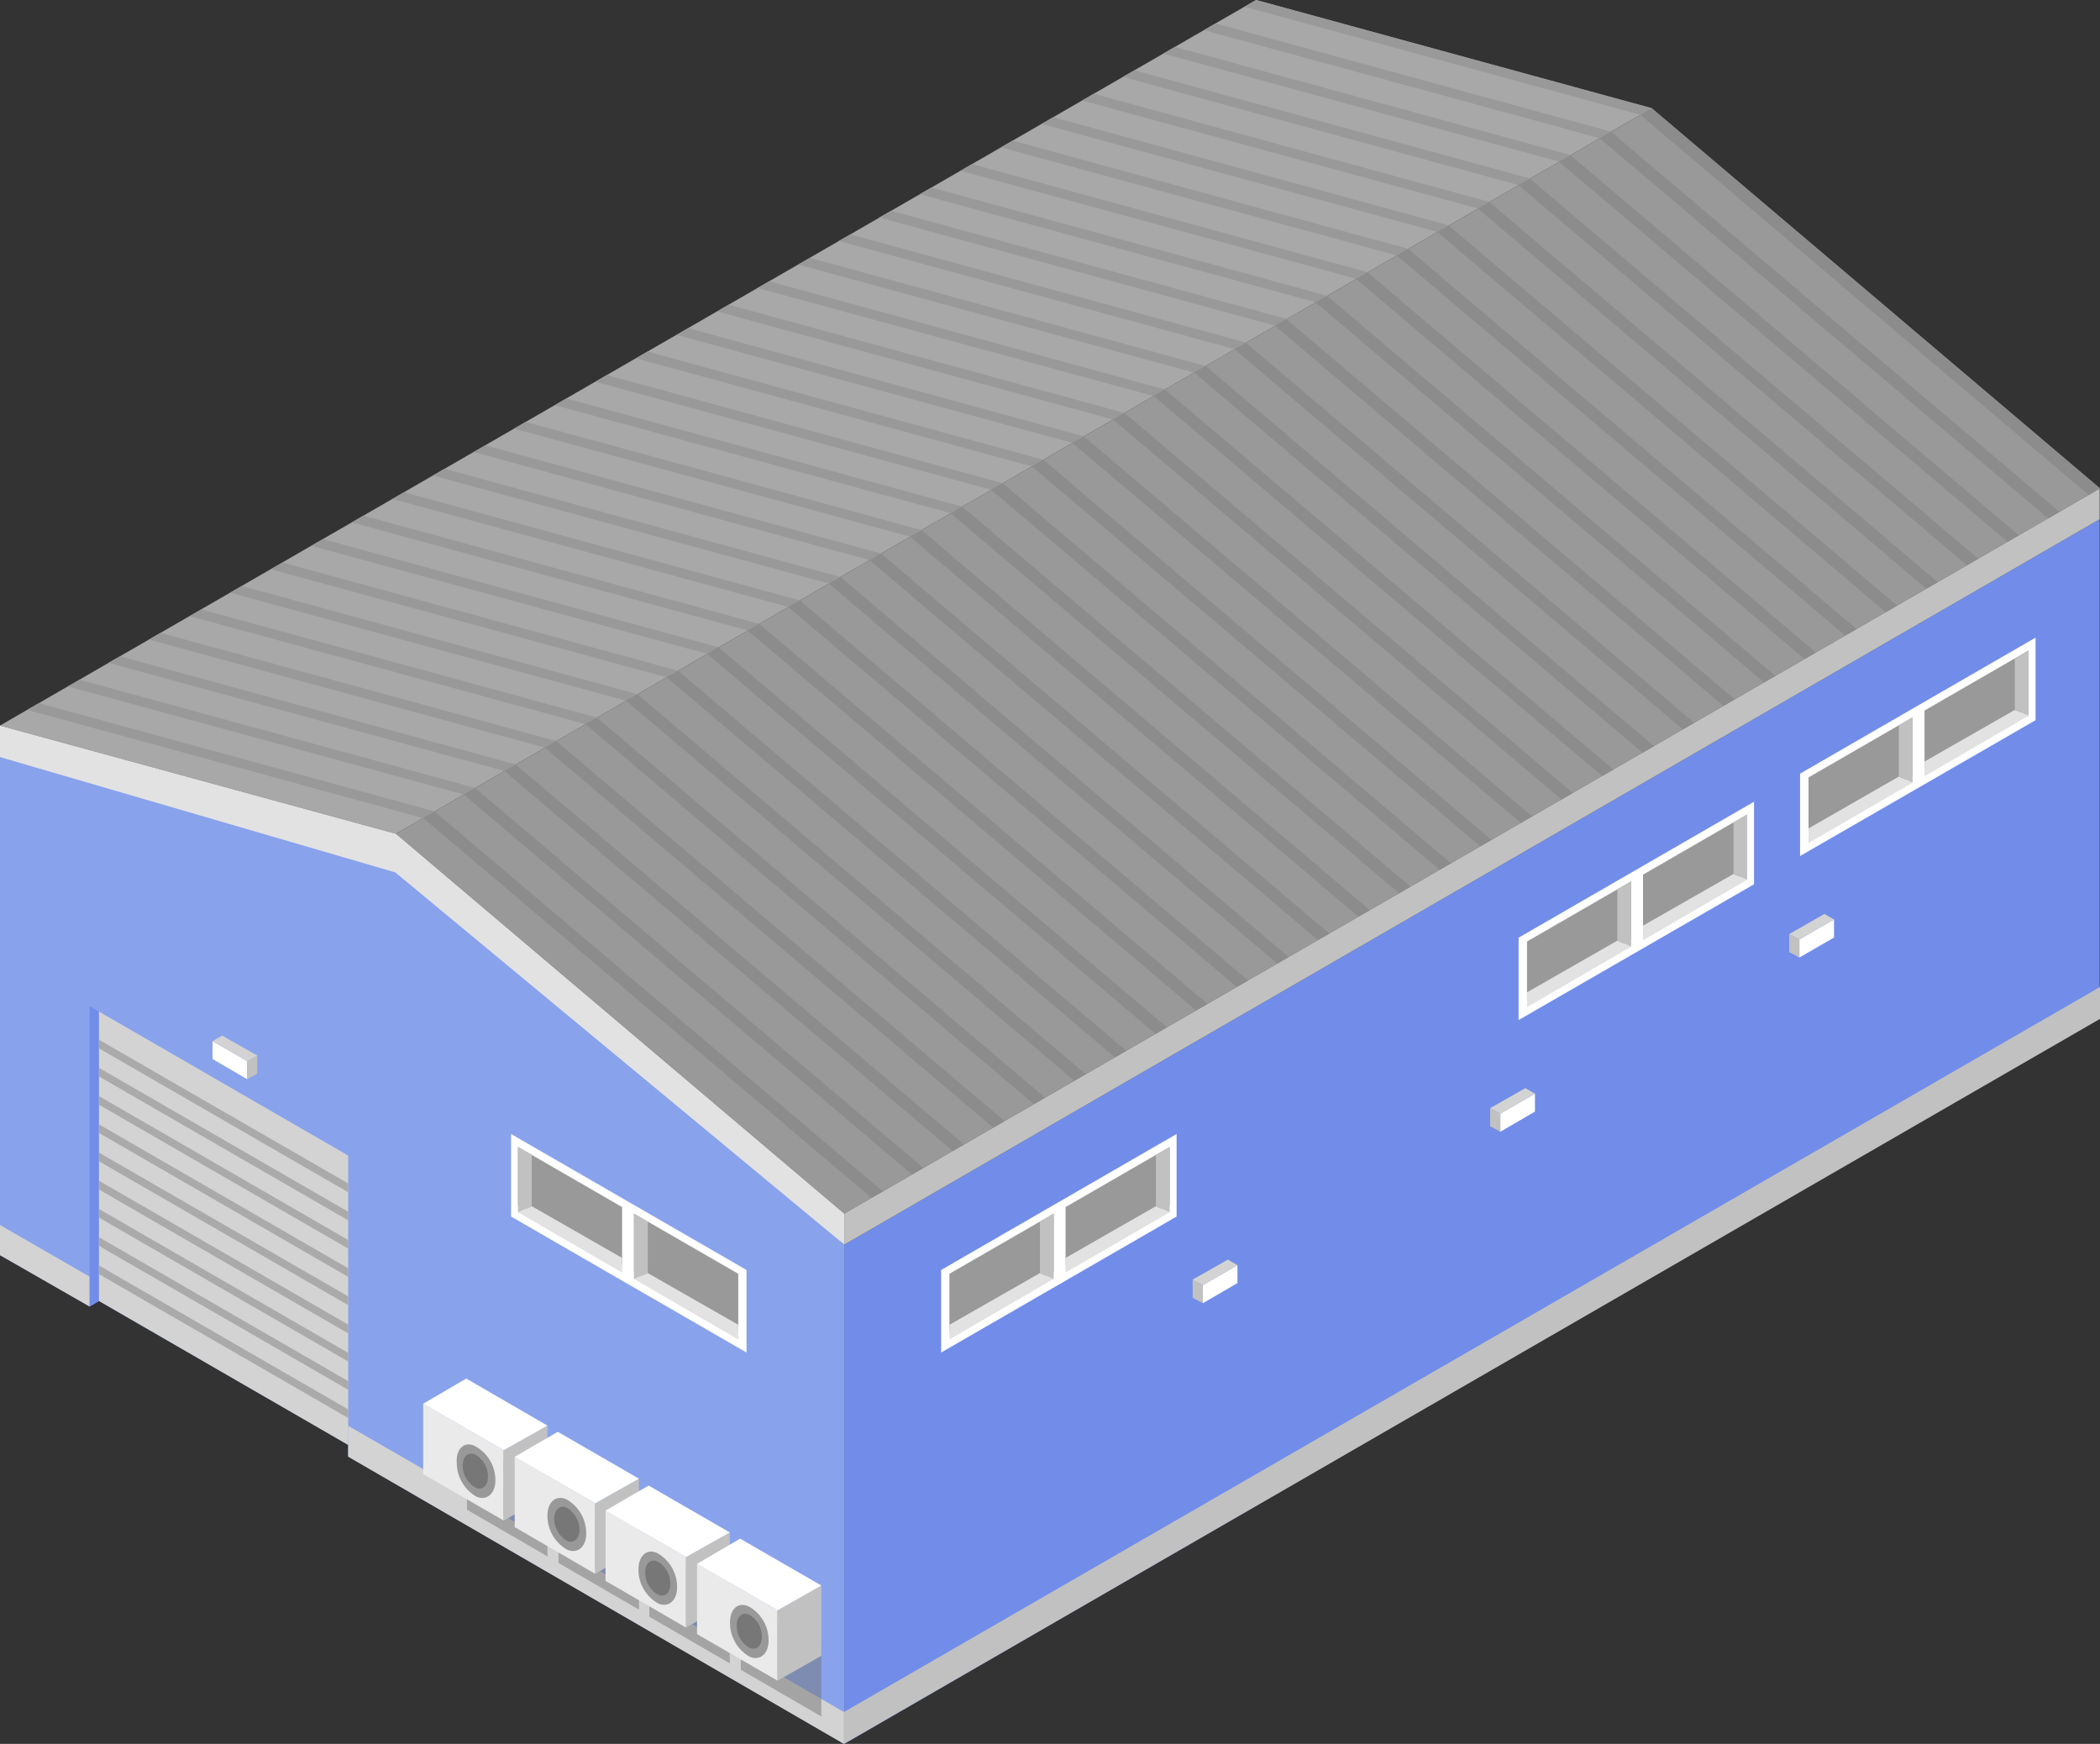 <?xml version="1.0" encoding="UTF-8"?> <svg xmlns="http://www.w3.org/2000/svg" width="112" height="93" viewBox="0 0 112 93" fill="none"><rect x="0" y="0" width="112" height="93" fill="#333333" stroke="none"/> <g clip-path="url(#clip0_25_640)"> <path d="M111.982 27.691L45.028 66.375V93L111.982 54.307V27.691Z" fill="#718DE9"></path> <path d="M0 40.31V66.935L4.78 69.674L5.277 69.38L18.57 77.054V77.679L45.028 93V66.375L20.859 44.685L0 40.31Z" fill="#88A2EC"></path> <path d="M0 38.693L21.117 44.464L88.098 5.772L66.99 0L0 38.693Z" fill="#A8A8A8"></path> <path d="M21.117 44.464L88.098 5.772L112 26.046L45.028 64.72L21.117 44.464Z" fill="#999999"></path> <path d="M0 38.693V40.374L21.08 46.523L45.028 66.375V64.721L21.117 44.464L0 38.693Z" fill="#E2E2E2"></path> <path d="M111.982 26.055L45.028 64.72V66.375L111.982 27.691V26.055Z" fill="#C1C1C1"></path> <path d="M22.569 43.628L1.453 37.856L2.069 37.498L23.176 43.27L22.569 43.628Z" fill="#999999"></path> <path d="M24.739 42.369L3.622 36.606L4.238 36.248L25.346 42.02L24.739 42.369Z" fill="#999999"></path> <path d="M26.899 41.119L5.782 35.347L6.398 34.998L27.515 40.77L26.899 41.119Z" fill="#999999"></path> <path d="M29.059 39.869L7.943 34.106L8.559 33.748L29.666 39.52L29.059 39.869Z" fill="#999999"></path> <path d="M31.229 38.619L10.113 32.856L10.729 32.498L31.836 38.27L31.229 38.619Z" fill="#999999"></path> <path d="M33.39 37.369L12.273 31.607L12.889 31.248L33.996 37.02L33.39 37.369Z" fill="#999999"></path> <path d="M35.55 36.119L14.442 30.357L15.058 29.998L36.166 35.77L35.55 36.119Z" fill="#999999"></path> <path d="M37.719 34.869L16.603 29.107L17.219 28.748L38.326 34.52L37.719 34.869Z" fill="#999999"></path> <path d="M39.88 33.619L18.763 27.857L19.379 27.498L40.496 33.27L39.88 33.619Z" fill="#999999"></path> <path d="M42.05 32.37L20.933 26.607L21.549 26.248L42.656 32.02L42.05 32.37Z" fill="#999999"></path> <path d="M44.21 31.119L23.093 25.357L23.709 24.998L44.817 30.77L44.21 31.119Z" fill="#999999"></path> <path d="M46.379 29.869L25.263 24.107L25.879 23.748L46.986 29.52L46.379 29.869Z" fill="#999999"></path> <path d="M48.54 28.62L27.423 22.857L28.039 22.499L49.147 28.27L48.54 28.62Z" fill="#999999"></path> <path d="M50.709 27.37L29.593 21.607L30.209 21.249L51.316 27.02L50.709 27.37Z" fill="#999999"></path> <path d="M52.87 26.12L31.753 20.357L32.369 19.999L53.477 25.77L52.87 26.12Z" fill="#999999"></path> <path d="M55.03 24.87L33.914 19.107L34.529 18.749L55.646 24.52L55.03 24.87Z" fill="#999999"></path> <path d="M57.2 23.62L36.083 17.858L36.699 17.499L57.806 23.271L57.2 23.62Z" fill="#999999"></path> <path d="M59.36 22.37L38.243 16.608L38.859 16.249L59.967 22.021L59.36 22.37Z" fill="#999999"></path> <path d="M61.52 21.12L40.404 15.357L41.02 14.999L62.127 20.771L61.52 21.12Z" fill="#999999"></path> <path d="M63.69 19.87L42.574 14.108L43.189 13.749L64.297 19.521L63.69 19.87Z" fill="#999999"></path> <path d="M65.85 18.62L44.734 12.848L45.35 12.499L66.457 18.271L65.85 18.62Z" fill="#999999"></path> <path d="M68.011 17.37L46.894 11.599L47.519 11.24L68.627 17.012L68.011 17.37Z" fill="#999999"></path> <path d="M70.171 16.12L49.055 10.358L49.671 10L70.778 15.771L70.171 16.12Z" fill="#999999"></path> <path d="M72.341 14.87L51.224 9.108L51.84 8.75L72.948 14.521L72.341 14.87Z" fill="#999999"></path> <path d="M74.501 13.62L53.385 7.858L54.001 7.5L75.108 13.271L74.501 13.62Z" fill="#999999"></path> <path d="M76.671 12.37L55.554 6.608L56.17 6.25L77.278 12.021L76.671 12.37Z" fill="#999999"></path> <path d="M78.831 11.121L57.715 5.358L58.331 5L79.438 10.771L78.831 11.121Z" fill="#999999"></path> <path d="M80.992 9.871L59.875 4.099L60.5 3.75L81.608 9.521L80.992 9.871Z" fill="#999999"></path> <path d="M83.161 8.621L62.044 2.858L62.66 2.5L83.768 8.271L83.161 8.621Z" fill="#999999"></path> <path d="M85.322 7.371L64.205 1.608L64.821 1.25L85.928 7.022L85.322 7.371Z" fill="#999999"></path> <path d="M87.491 6.121L66.374 0.358L66.99 0L88.098 5.772L87.491 6.121Z" fill="#999999"></path> <path d="M22.569 43.619L46.48 63.884L47.087 63.535L23.176 43.27L22.569 43.619Z" fill="#8C8C8C"></path> <path d="M24.73 42.369L48.641 62.634L49.248 62.285L25.336 42.02L24.73 42.369Z" fill="#8C8C8C"></path> <path d="M26.899 41.119L50.81 61.384L51.417 61.035L27.506 40.77L26.899 41.119Z" fill="#8C8C8C"></path> <path d="M29.06 39.869L52.971 60.134L53.578 59.785L29.666 39.52L29.06 39.869Z" fill="#8C8C8C"></path> <path d="M31.229 38.619L55.14 58.884L55.738 58.535L31.836 38.27L31.229 38.619Z" fill="#8C8C8C"></path> <path d="M33.389 37.369L57.301 57.634L57.907 57.285L33.996 37.02L33.389 37.369Z" fill="#8C8C8C"></path> <path d="M35.55 36.119L59.461 56.385L60.068 56.035L36.166 35.77L35.55 36.119Z" fill="#8C8C8C"></path> <path d="M37.719 34.879L61.631 55.135L62.238 54.785L38.326 34.52L37.719 34.879Z" fill="#8C8C8C"></path> <path d="M39.88 33.629L63.791 53.885L64.398 53.535L40.496 33.27L39.88 33.629Z" fill="#8C8C8C"></path> <path d="M42.049 32.379L65.961 52.635L66.567 52.286L42.656 32.02L42.049 32.379Z" fill="#8C8C8C"></path> <path d="M44.21 31.129L68.121 51.385L68.728 51.036L44.826 30.77L44.21 31.129Z" fill="#8C8C8C"></path> <path d="M46.379 29.879L70.291 50.135L70.897 49.786L46.986 29.52L46.379 29.879Z" fill="#8C8C8C"></path> <path d="M48.54 28.629L72.451 48.885L73.058 48.536L49.147 28.27L48.54 28.629Z" fill="#8C8C8C"></path> <path d="M50.709 27.379L74.621 47.635L75.227 47.286L51.316 27.02L50.709 27.379Z" fill="#8C8C8C"></path> <path d="M52.87 26.129L76.781 46.385L77.388 46.036L53.476 25.77L52.87 26.129Z" fill="#8C8C8C"></path> <path d="M55.039 24.879L78.951 45.135L79.548 44.786L55.646 24.52L55.039 24.879Z" fill="#8C8C8C"></path> <path d="M57.2 23.629L81.111 43.885L81.718 43.536L57.806 23.271L57.2 23.629Z" fill="#8C8C8C"></path> <path d="M59.369 22.379L83.281 42.635L83.888 42.286L59.976 22.021L59.369 22.379Z" fill="#8C8C8C"></path> <path d="M61.53 21.12L85.45 41.385L86.057 41.045L62.136 20.771L61.53 21.12Z" fill="#8C8C8C"></path> <path d="M63.69 19.87L87.611 40.145L88.217 39.795L64.306 19.521L63.69 19.87Z" fill="#8C8C8C"></path> <path d="M65.841 18.63L89.753 38.895L90.359 38.546L66.448 18.28L65.841 18.63Z" fill="#8C8C8C"></path> <path d="M68.002 17.38L91.913 37.645L92.52 37.296L68.618 17.03L68.002 17.38Z" fill="#8C8C8C"></path> <path d="M70.171 16.13L94.082 36.395L94.689 36.046L70.778 15.78L70.171 16.13Z" fill="#8C8C8C"></path> <path d="M72.332 14.88L96.243 35.145L96.85 34.796L72.938 14.53L72.332 14.88Z" fill="#8C8C8C"></path> <path d="M74.501 13.63L98.413 33.895L99.019 33.546L75.108 13.28L74.501 13.63Z" fill="#8C8C8C"></path> <path d="M76.662 12.38L100.573 32.645L101.18 32.296L77.268 12.03L76.662 12.38Z" fill="#8C8C8C"></path> <path d="M78.831 11.13L102.742 31.395L103.349 31.046L79.438 10.78L78.831 11.13Z" fill="#8C8C8C"></path> <path d="M80.992 9.88L104.903 30.145L105.51 29.796L81.598 9.531L80.992 9.88Z" fill="#8C8C8C"></path> <path d="M83.152 8.63L107.072 28.895L107.67 28.546L83.768 8.281L83.152 8.63Z" fill="#8C8C8C"></path> <path d="M85.322 7.38L109.233 27.645L109.84 27.296L85.928 7.031L85.322 7.38Z" fill="#8C8C8C"></path> <path d="M87.491 6.13L111.393 26.396L112 26.046L88.098 5.781L87.491 6.13Z" fill="#8C8C8C"></path> <path d="M112 52.635L45.01 91.3V93L112 54.335V52.635Z" fill="#C1C1C1"></path> <path d="M18.57 76.034V77.679L45.01 93V91.3L18.57 76.034Z" fill="#D3D3D3"></path> <path d="M4.78 68.084L0 65.327V66.935L4.78 69.674V68.084Z" fill="#D3D3D3"></path> <path opacity="0.5" d="M24.904 76.76V80.51L29.198 83.001V79.242L24.904 76.76Z" fill="#777777"></path> <path d="M22.569 74.858V78.607L26.862 81.089V77.339L22.569 74.858Z" fill="#EAEAEA"></path> <path d="M26.862 77.339V81.089L29.197 79.766V76.025L26.862 77.339Z" fill="#C1C1C1"></path> <path d="M22.569 74.858L26.862 77.339L29.197 76.025L24.867 73.516L22.569 74.858Z" fill="white"></path> <path d="M24.362 78.038C24.366 78.403 24.468 78.76 24.655 79.073C24.842 79.386 25.109 79.644 25.428 79.821C25.989 80.05 26.439 79.618 26.421 78.902C26.415 78.524 26.306 78.156 26.105 77.837C25.904 77.517 25.619 77.26 25.281 77.091C24.748 76.861 24.297 77.284 24.362 78.038Z" fill="#999999"></path> <path d="M24.674 78.185C24.68 78.422 24.748 78.653 24.871 78.856C24.993 79.059 25.166 79.227 25.373 79.343C25.75 79.499 26.035 79.214 26.026 78.727C26.025 78.488 25.959 78.253 25.837 78.047C25.714 77.842 25.538 77.674 25.327 77.56C24.959 77.413 24.665 77.688 24.674 78.185Z" fill="#777777"></path> <path opacity="0.5" d="M29.786 79.6V83.35L34.079 85.841V82.082L29.786 79.6Z" fill="#777777"></path> <path d="M27.451 77.689V81.438L31.744 83.929V80.17L27.451 77.689Z" fill="#EAEAEA"></path> <path d="M31.744 80.17V83.929L34.079 82.596V78.856L31.744 80.17Z" fill="#C1C1C1"></path> <path d="M27.451 77.688L31.744 80.17L34.079 78.856L29.749 76.356L27.451 77.688Z" fill="white"></path> <path d="M29.197 80.868C29.202 81.233 29.303 81.59 29.49 81.903C29.678 82.216 29.944 82.475 30.264 82.651C30.834 82.881 31.284 82.458 31.266 81.732C31.259 81.368 31.157 81.011 30.97 80.699C30.783 80.386 30.517 80.127 30.199 79.949C29.629 79.71 29.179 80.115 29.197 80.868Z" fill="#999999"></path> <path d="M29.556 81.016C29.562 81.254 29.63 81.486 29.752 81.691C29.875 81.895 30.048 82.064 30.255 82.183C30.622 82.33 30.916 82.054 30.907 81.558C30.901 81.32 30.833 81.087 30.711 80.883C30.588 80.678 30.415 80.509 30.209 80.391C29.878 80.243 29.547 80.519 29.556 81.016Z" fill="#777777"></path> <path opacity="0.5" d="M34.631 82.468V86.217L38.924 88.708V84.949L34.631 82.468Z" fill="#777777"></path> <path d="M32.295 80.556V84.306L36.589 86.796V83.037L32.295 80.556Z" fill="#EAEAEA"></path> <path d="M36.589 83.037V86.796L38.924 85.464V81.723L36.589 83.037Z" fill="#C1C1C1"></path> <path d="M32.295 80.556L36.589 83.037L38.924 81.723L34.594 79.223L32.295 80.556Z" fill="white"></path> <path d="M34.051 83.745C34.057 84.109 34.158 84.464 34.345 84.776C34.533 85.087 34.799 85.344 35.118 85.519C35.688 85.749 36.129 85.326 36.111 84.6C36.106 84.235 36.005 83.878 35.818 83.565C35.63 83.252 35.364 82.994 35.044 82.817C34.474 82.559 34.033 82.992 34.051 83.745Z" fill="#999999"></path> <path d="M34.41 83.883C34.411 84.122 34.476 84.357 34.599 84.562C34.722 84.768 34.898 84.936 35.109 85.05C35.476 85.197 35.77 84.921 35.752 84.425C35.749 84.189 35.684 83.957 35.563 83.753C35.442 83.55 35.27 83.382 35.063 83.267C34.686 83.111 34.401 83.387 34.41 83.883Z" fill="#777777"></path> <path opacity="0.5" d="M39.512 85.298V89.048L43.805 91.539V87.78L39.512 85.298Z" fill="#777777"></path> <path d="M37.177 83.396V87.145L41.47 89.627V85.877L37.177 83.396Z" fill="#EAEAEA"></path> <path d="M41.47 85.877V89.627L43.805 88.303V84.554L41.47 85.877Z" fill="#C1C1C1"></path> <path d="M37.177 83.396L41.47 85.877L43.805 84.554L39.475 82.054L37.177 83.396Z" fill="white"></path> <path d="M38.933 86.576C38.938 86.941 39.039 87.298 39.226 87.611C39.413 87.924 39.68 88.182 39.999 88.359C40.569 88.588 41.011 88.156 40.992 87.44C40.987 87.076 40.885 86.721 40.698 86.409C40.511 86.097 40.244 85.841 39.926 85.666C39.356 85.399 38.914 85.822 38.933 86.576Z" fill="#999999"></path> <path d="M39.292 86.723C39.294 86.96 39.359 87.191 39.48 87.395C39.601 87.598 39.774 87.766 39.981 87.881C40.358 88.028 40.652 87.752 40.634 87.265C40.633 87.026 40.568 86.791 40.445 86.586C40.322 86.38 40.146 86.212 39.935 86.098C39.567 85.951 39.273 86.227 39.292 86.723Z" fill="#777777"></path> <path d="M39.815 67.726L27.258 60.474V64.877L39.815 72.128V67.726Z" fill="white"></path> <path d="M33.178 64.371L27.625 61.164V64.252L33.178 67.459V64.371Z" fill="#999999"></path> <path d="M33.178 67.082L28.361 64.325L27.625 64.647L33.178 67.864V67.082Z" fill="#E2E2E2"></path> <path d="M28.361 61.586L27.625 61.164V64.647L28.361 64.325V61.586Z" fill="#C1C1C1"></path> <path d="M39.374 67.928L33.812 64.721V67.818L39.374 71.025V67.928Z" fill="#999999"></path> <path d="M39.374 70.648L34.548 67.891L33.812 68.204L39.374 71.43V70.648Z" fill="#E2E2E2"></path> <path d="M34.548 65.152L33.812 64.721V68.204L34.548 67.891V65.152Z" fill="#C1C1C1"></path> <path d="M50.195 67.726L62.752 60.474V64.877L50.195 72.128V67.726Z" fill="white"></path> <path d="M56.832 64.371L62.385 61.164V64.252L56.832 67.459V64.371Z" fill="#999999"></path> <path d="M56.832 67.082L61.649 64.325L62.385 64.647L56.832 67.864V67.082Z" fill="#E2E2E2"></path> <path d="M61.649 61.586L62.385 61.164V64.647L61.649 64.325V61.586Z" fill="#C1C1C1"></path> <path d="M50.636 67.928L56.198 64.721V67.818L50.636 71.025V67.928Z" fill="#999999"></path> <path d="M50.636 70.648L55.462 67.891L56.198 68.204L50.636 71.43V70.648Z" fill="#E2E2E2"></path> <path d="M55.462 65.152L56.198 64.721V68.204L55.462 67.891V65.152Z" fill="#C1C1C1"></path> <path d="M96.004 41.257L108.562 34.005V38.408L96.004 45.65V41.257Z" fill="white"></path> <path d="M102.641 37.893L108.194 34.685V37.783L102.641 40.99V37.893Z" fill="#999999"></path> <path d="M102.641 40.613L107.459 37.856L108.194 38.169L102.641 41.395V40.613Z" fill="#E2E2E2"></path> <path d="M107.458 35.117L108.194 34.685V38.169L107.458 37.856V35.117Z" fill="#C1C1C1"></path> <path d="M96.454 41.459L102.007 38.252V41.34L96.454 44.556V41.459Z" fill="#999999"></path> <path d="M96.454 44.179L101.272 41.413L102.007 41.735L96.454 44.961V44.179Z" fill="#E2E2E2"></path> <path d="M101.271 38.674L102.007 38.252V41.735L101.271 41.413V38.674Z" fill="#C1C1C1"></path> <path d="M80.992 50.006L93.549 42.755V47.157L80.992 54.399V50.006Z" fill="white"></path> <path d="M87.629 46.642L93.182 43.435V46.532L87.629 49.74V46.642Z" fill="#999999"></path> <path d="M87.629 49.363L92.455 46.606L93.182 46.918L87.629 50.144V49.363Z" fill="#E2E2E2"></path> <path d="M92.455 43.858L93.182 43.435V46.918L92.455 46.606V43.858Z" fill="#C1C1C1"></path> <path d="M81.442 50.209L86.995 47.001V50.089L81.442 53.297V50.209Z" fill="#999999"></path> <path d="M81.442 52.919L86.259 50.162L86.995 50.484L81.442 53.71V52.919Z" fill="#E2E2E2"></path> <path d="M86.259 47.424L86.995 47.001V50.484L86.259 50.163V47.424Z" fill="#C1C1C1"></path> <path d="M5.176 69.316L18.57 77.054V61.623L5.176 53.885V69.316Z" fill="#D3D3D3"></path> <path d="M4.781 53.655V69.674L5.277 69.38V53.94L4.781 53.655Z" fill="#718DE9"></path> <path d="M5.277 58.452V58.912L18.57 66.586V66.127L5.277 58.452Z" fill="#AAAAAA"></path> <path d="M5.277 59.96V60.419L18.57 68.093V67.634L5.277 59.96Z" fill="#AAAAAA"></path> <path d="M5.277 61.467V61.927L18.57 69.601V69.132L5.277 61.467Z" fill="#AAAAAA"></path> <path d="M5.277 55.447V55.907L18.57 63.581V63.112L5.277 55.447Z" fill="#AAAAAA"></path> <path d="M5.277 56.945V57.405L18.57 65.079V64.619L5.277 56.945Z" fill="#AAAAAA"></path> <path d="M5.277 62.965V63.434L18.57 71.108V70.639L5.277 62.965Z" fill="#AAAAAA"></path> <path d="M5.277 64.472V64.932L18.57 72.606V72.146L5.277 64.472Z" fill="#AAAAAA"></path> <path d="M5.277 65.98V66.439L18.57 74.113V73.654L5.277 65.98Z" fill="#AAAAAA"></path> <path d="M5.277 67.487V67.946L18.57 75.621V75.161L5.277 67.487Z" fill="#AAAAAA"></path> <path d="M13.183 57.552L11.335 56.476V55.52L13.183 56.587V57.552Z" fill="white"></path> <path d="M13.183 57.552L13.725 57.258V56.293L13.183 56.587V57.552Z" fill="#C1C1C1"></path> <path d="M11.335 55.521L13.183 56.587L13.725 56.293L11.85 55.227L11.335 55.521Z" fill="#D3D3D3"></path> <path d="M64.15 69.5L65.998 68.424V67.469L64.15 68.535V69.5Z" fill="white"></path> <path d="M64.15 69.5L63.607 69.206V68.24L64.15 68.535V69.5Z" fill="#C1C1C1"></path> <path d="M65.998 67.468L64.15 68.534L63.607 68.24L65.483 67.174L65.998 67.468Z" fill="#D3D3D3"></path> <path d="M80.017 60.355L81.865 59.28V58.324L80.017 59.39V60.355Z" fill="white"></path> <path d="M80.017 60.355L79.475 60.061V59.096L80.017 59.39V60.355Z" fill="#C1C1C1"></path> <path d="M81.865 58.324L80.017 59.39L79.475 59.096L81.35 58.029L81.865 58.324Z" fill="#D3D3D3"></path> <path d="M95.967 51.063L97.815 49.997V49.032L95.967 50.098V51.063Z" fill="white"></path> <path d="M95.967 51.063L95.425 50.778V49.813L95.967 50.098V51.063Z" fill="#C1C1C1"></path> <path d="M97.815 49.032L95.967 50.098L95.425 49.813L97.3 48.738L97.815 49.032Z" fill="#D3D3D3"></path> </g> <defs> <clipPath id="clip0_25_640"> <rect width="112" height="93" fill="white"></rect> </clipPath> </defs> </svg> 
